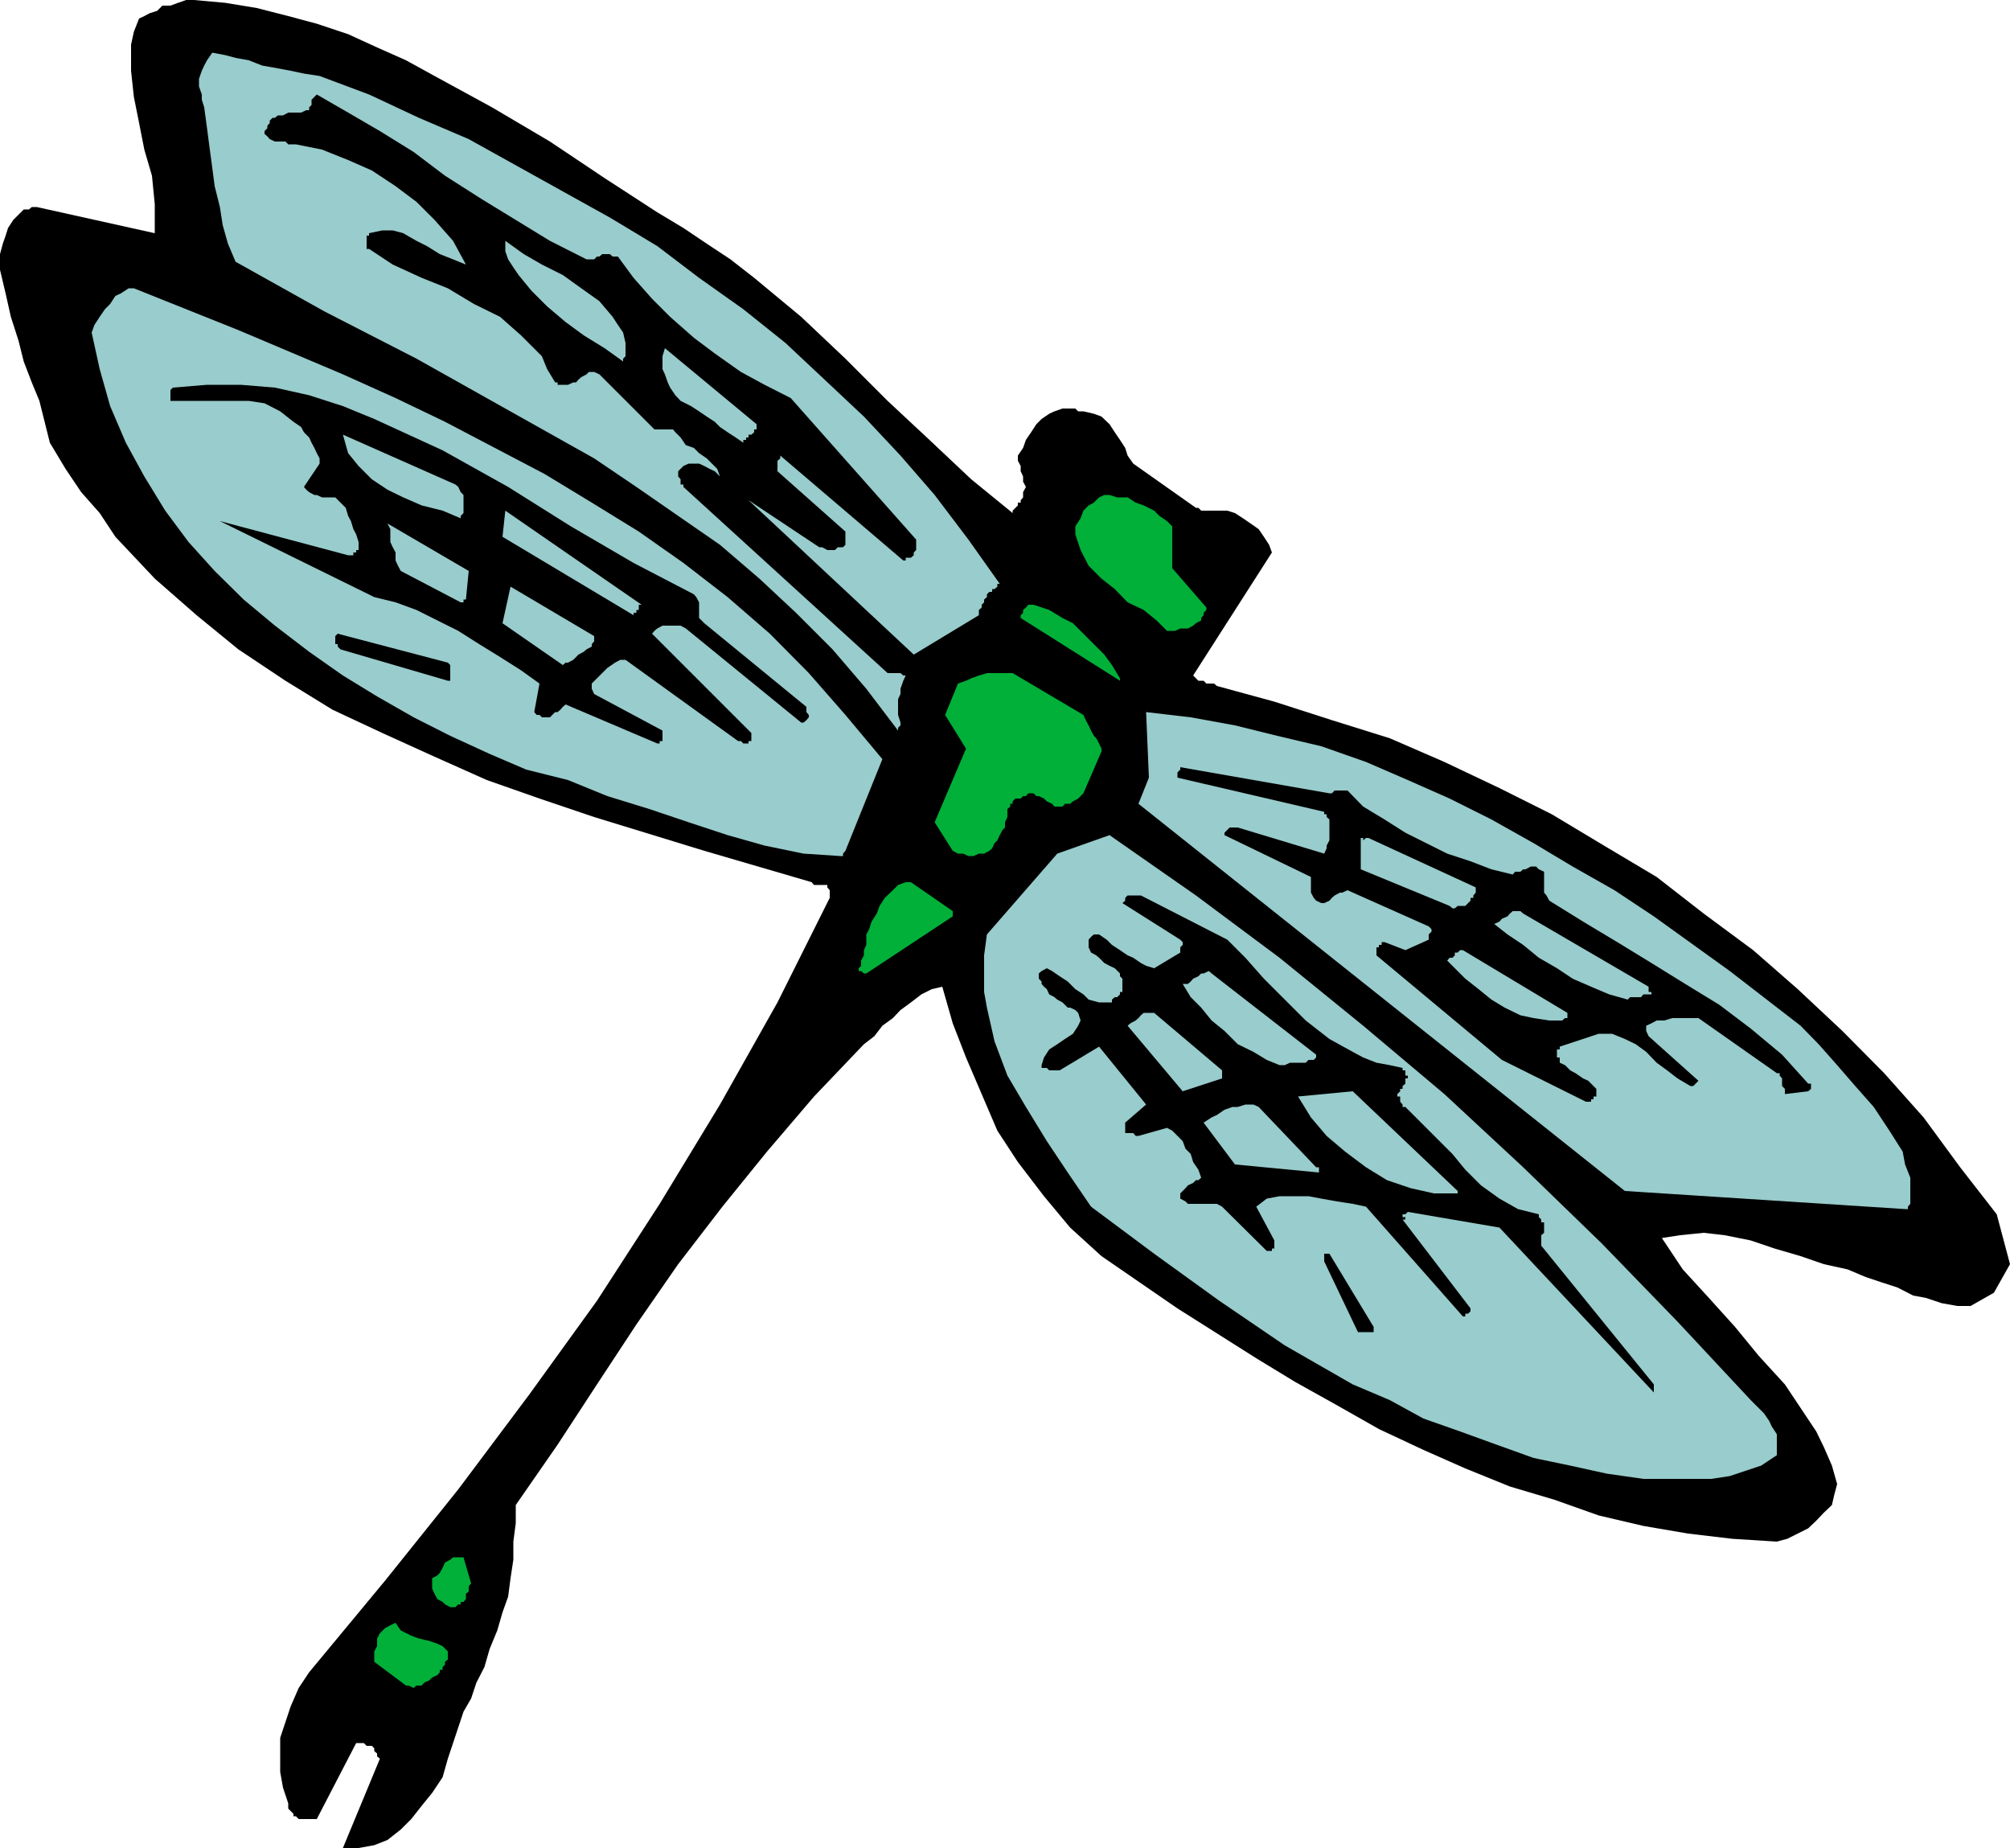 <svg height="441.216" viewBox="0 0 360 330.912" width="480" xmlns="http://www.w3.org/2000/svg"><path style="fill:#000" d="m474.758 486.969 2.88-5.112-2.376-8.928-6.552-8.424-6.552-8.928-7.056-7.92-7.488-7.56-7.992-7.488-7.992-6.984-8.856-6.552-8.424-6.552-9.432-5.616-9.36-5.616-9.36-4.68-9.864-4.68-9.792-4.248-10.368-3.24-10.296-3.312-10.296-2.808-.504-.432h-1.368l-.504-.504h-.936l-.432-.432-.504-.504 14.112-22.032-.504-1.368-.936-1.44-.936-1.368-1.44-1.008-1.368-.936-1.44-.936-1.368-.432h-4.68l-.504-.504h-.432l-11.232-7.92-1.008-1.44-.432-1.368-.936-1.44-.936-1.368-.936-1.44-1.44-1.368-1.368-.504-1.872-.432h-.936l-.504-.504h-2.304l-1.44.504-.936.432-1.368.936-.936.936-.936 1.44-.936 1.368-.504 1.44-.936 1.368V338l.504.936v.936l.432.936v.936l.504.936-.504.936v.936l-.432.504v.432h-.504v.504l-.432.432-.504.504v.432l-7.416-6.048-7.488-7.056-7.488-6.984-7.56-7.56-7.92-7.488-8.424-6.984-4.248-3.312-4.248-2.808-4.176-2.808-4.68-2.808-9.432-6.12-9.792-6.552-10.368-6.12-10.296-5.616-5.112-2.808-5.184-2.304-5.184-2.376-5.616-1.872-5.112-1.368-5.616-1.44-5.688-.936-5.616-.504h-1.368l-1.44.504-1.368.504h-1.44l-.936.936-1.368.432-.936.504-.936.432-.936 2.376-.504 2.304v4.68l.504 4.68.936 4.68.936 4.752 1.368 4.68.504 5.112v5.184l-21.096-4.68h-.936l-.504.432h-.936l-.936.936-.936.936-.936 1.44-.432 1.368-.504 1.44-.504 1.872v2.808l1.008 4.248.936 4.176 1.368 4.248.936 3.744 1.44 3.744 1.368 3.312.936 3.744.936 3.744 2.808 4.68 2.808 4.176 3.312 3.744 2.808 4.248 7.056 7.488 7.488 6.552 7.488 6.12 8.424 5.616 8.424 5.184 8.928 4.176 9.36 4.248 9.36 4.176 9.432 3.312 9.792 3.312 19.728 6.048 19.224 5.616.432.504h2.376v.432l.432.504v1.369l-9.36 18.72-10.296 18.288-10.8 17.784-11.232 17.352-12.168 16.848-12.672 16.92-13.104 16.344-13.608 16.416-1.872 2.808-1.44 3.312-.936 2.808-.936 2.808v6.12l.504 2.808.936 2.808v.936l.432.432.504.504v.432h.432l.504.504h3.24l7.056-13.608h1.368l.504.504h.936l.432.432v.504l.504.432v.504l.504.432-6.624 15.984h2.808l2.808-.504 2.376-.936 2.376-1.872 1.872-1.872 1.872-2.376 1.872-2.304 1.872-2.808.936-3.312.936-2.808.936-2.808.936-2.808 1.368-2.376.936-2.808 1.44-2.808.936-3.24 1.368-3.312.936-3.24 1.008-2.808.432-3.312.504-3.312v-3.24l.432-3.312v-3.24l7.488-10.8 7.056-10.8 7.056-10.728 7.488-10.8 7.92-10.296 7.992-9.864 8.424-9.864 8.928-9.36 1.872-1.44 1.44-1.872 1.872-1.368 1.368-1.44 1.872-1.368 1.872-1.44 1.872-.936 1.872-.432 1.872 6.552 2.376 6.12 2.808 6.552 2.808 6.552 3.672 5.616 4.68 6.12 4.68 5.616 5.616 5.112 13.608 9.36 14.112 8.928 6.984 4.248 7.488 4.176 7.488 4.248 7.992 3.744 7.488 3.312 7.992 3.24 7.992 2.376 7.92 2.808 7.992 1.872 7.992 1.368 7.92.936 7.992.504 1.872-.504 1.872-.936 1.872-.936 1.44-1.368 1.368-1.44 1.44-1.368.432-1.872.504-1.872-.936-3.312-1.44-3.312-1.368-2.808-1.872-2.808-3.744-5.616-4.68-5.112-4.248-5.184-4.68-5.184-4.68-5.112-3.744-5.616 3.24-.504 4.248-.432 3.744.432 4.68.936 4.248 1.44 4.68 1.368 4.176 1.44 4.248.936 3.24 1.368 2.808.936 2.88.936 2.808 1.44 2.304.432 2.808.936 2.808.504h2.376z" transform="translate(-117.638 -255.489)"/><path style="fill:#9cc" d="M435.878 516.057v-3.744l-.936-1.44-.432-.936-.936-1.368-.936-.936-1.44-1.44-13.104-14.04-13.608-14.04-14.04-13.608-14.112-13.104-14.544-12.24-14.976-12.168-14.976-11.16-15.48-10.8-9.36 3.312-12.6 14.472-.504 3.744v6.552l.504 2.808 1.368 6.048 2.304 6.12 3.312 5.616 3.744 6.12 3.744 5.616 4.176 6.12 11.304 8.424 11.664 8.424 11.736 7.992 12.168 6.984 6.624 2.808 6.048 3.312 6.552 2.304 6.552 2.376 6.624 2.376 6.552 1.368 6.552 1.44 6.552.936h12.168l3.312-.504 2.808-.936 2.808-.936zm23.472-44.497.432-.503v-4.68l-.936-2.376-.432-2.304-2.376-3.744-2.808-4.248-3.312-3.744-3.24-3.744-3.312-3.744-3.24-3.312-12.672-9.792-13.608-9.792-7.056-4.68-7.488-4.248-6.984-4.176-7.56-4.248-7.488-3.744-7.488-3.312-7.488-3.24-7.992-2.808-7.92-1.872-7.56-1.872-7.92-1.44-7.992-.936.504 11.736-1.872 4.68 87.12 69.336 50.184 3.24h.504v-.432z" transform="translate(-117.638 -255.489)"/><path style="fill:#000" d="m413.846 503.385-20.16-24.84v-1.872l.504-.432v-1.872h-.504v-.504l-.432-.432v-.504l-3.744-.936-3.312-1.872-3.312-2.376-2.808-2.808-2.304-2.808-2.808-2.808-2.808-2.808-2.808-2.808h-.504v-.432l-.432-.504v-.936h-.504v-.432l.504-.504v-.432h.432v-.504l.504-.432v-.936h.432v-.504h-.432v-.936h-.504v-.432l-2.304-.504-2.376-.432-2.376-.936-1.872-1.008-4.176-2.304-4.248-3.312-3.744-3.744-3.744-3.744-3.312-3.744-3.24-3.24-15.48-7.92h-2.376l-.432.432v.504l-.504.432 10.368 6.552.432.432v.504l-.432.432v.936l-4.68 2.808-1.44-.432-.936-.504-1.368-.936-1.008-.432-1.368-.936-1.44-.936-.936-.936-1.368-.936h-.936l-.504.432-.432.504v1.368l.432.936.936.504.504.432.936.936.936.504.936.432.936.936v.504l.432.432v2.376h-.432v.432l-.504.504h-.432l-.504.432v.504h-2.304l-1.872-.504-.936-.936-1.44-.936-1.368-1.368-1.44-.936-1.368-.936-.936-.504-.936.504-.504.432v.936l.504.504v.432l.432.504.504.432.432.936.936.504.504.432.936.504.432.432.504.504h.432l.936.432.504.504.432 1.368-.432.936-.936 1.44-1.44.936-1.368.936-1.44.936-.936 1.44-.432 1.368v.504h.936l.432.432h1.872l7.056-4.248 8.424 10.368-3.744 3.24v1.872h1.44l.432.504h.504l5.112-1.44.936.504.936.936.936.936.504 1.368.936.936.432 1.44.936 1.368.504 1.44-.504.432h-.432l-.504.504-.936.432-.432.504-.504.504-.432.432v.936l.936.504.432.432h5.184l.936.504 7.992 7.92h.936v-.432h.432v-1.44l-3.24-6.048 1.872-1.44 2.304-.432h5.184l2.304.432 2.808.504 2.808.432 2.376.504 17.352 19.656h.432v-.504h.504l.432-.432v-.504l-12.168-15.912h.504v-.432h-.504v-.504h.504l.432-.432 16.416 2.808 27.648 29.52v-1.44zm28.152-52.92v-.936h-.504l-4.68-5.184-5.616-4.68-5.616-4.248-6.12-3.744-6.048-3.744-6.12-3.744-6.12-3.672-6.048-3.744-.504-.936-.432-.504v-3.744l-.936-.432-.504-.504h-.936l-.936.504h-.432l-.504.432h-.936l-.432.504-3.816-.936-3.744-1.44-4.176-1.368-3.744-1.872-3.744-1.872-3.744-2.376-3.816-2.304-2.808-2.88h-2.304l-.504.504h-.432l-26.712-4.68v.432l-.504.504v.936l26.28 6.12v.432h.432v.504l.504.432v3.744l-.504.936v.504l-.432.936-15.48-4.68h-1.44l-.432.432-.504.504v.432l15.48 7.488v2.808l.504.936.432.504.936.432h.504l.936-.432.432-.504.504-.432.936-.504h.432l.936-.432 14.544 6.48.504.504v.432l-.504.504v.936l-4.176 1.872-3.744-1.44h-.504v.504h-.504v.432h-.432v1.44l22.464 18.72 15.048 7.488h.936v-.432h.432v-.504h.504v-1.368l-.936-.936-.504-.504-.936-.432-1.368-.936-.936-.504-.936-.936-.936-.432v-.936h-.504v-1.44h.504v-.504l6.984-2.304h2.376l2.304.936 1.944.936 1.872 1.368 1.872 1.944 1.872 1.368 1.872 1.44 2.304 1.368h.504l.432-.432.504-.504-8.928-7.992-.432-.936v-.936l.936-.432.936-.504h1.368l1.44-.432h4.68l14.04 9.864h.504v.432l.432.504v1.367l.504.504v.936l4.176-.504.504-.432z" transform="translate(-117.638 -255.489)"/><path style="fill:#9cc" d="m412.91 432.177-22.464-13.104-.504-.432h-1.368l-.504.432-.432.504-1.008.432-.432.504-.936.432 2.376 1.872 2.808 1.872 2.808 2.304 3.24 1.872 2.808 1.872 3.312 1.44 3.24 1.368 3.312.936.432-.432h1.944l.432-.504h1.44v-.432h-.504v-.504z" transform="translate(-117.638 -255.489)"/><path style="fill:#000" d="m363.662 493.089-7.92-13.104h-.936v1.368l6.048 12.672h2.808v-.936z" transform="translate(-117.638 -255.489)"/><path style="fill:#9cc" d="m378.71 468.753-18.792-17.856-9.792.936 2.304 3.744 2.808 3.312 3.312 2.808 3.744 2.808 3.744 2.304 4.248 1.44 4.176.936h4.248v-.432zm19.656-31.896-18.72-11.232h-.504l-.432.432h-.504v.504l-.432.432h-.504l-.432.504 1.368 1.368 1.872 1.872 2.376 1.872 2.304 1.872 2.376 1.44 2.808 1.368 2.376.504 2.808.432h2.304l.504-.432h.432v-.936zm-45 27.648-10.296-10.8-.936-.432h-1.44l-1.368.432h-.936l-1.44.504-1.368.936-.936.432-1.44.936 5.616 7.488 15.048 1.44v-.936zm27.648-48.24h.504v-.432l.432-.504v-.936l-19.224-8.856h-.432l-.504.432v-.432h-.432v5.616l15.912 6.552.504.432h.432l.504-.432h1.368l.504-.504.432-.432zm-27.648 28.08-18.72-14.544-.504-.432-.936.432h-.432l-.504.504-.936.432-.432.504-.504.432h-.936l1.44 2.376 1.872 1.872 1.872 2.304 2.304 1.872 2.376 2.376 2.808 1.368 2.376 1.44 2.304.936h.936l.936-.432h2.808l.504-.504h.936l.432-.432v-.504zm-16.848 3.744v-.936l-12.168-10.296h-1.872l-.504.432-.432.504-.504.432-.936.504-.504.432 9.864 11.736 7.056-2.304v-.504z" transform="translate(-117.638 -255.489)"/><path style="fill:#00b038" d="m311.678 397.545 3.24-7.488v-.504l-.432-.936-.504-.936-.432-.432-.504-.936-.432-.936-.504-.936-.432-.936-12.672-7.488h-4.608l-1.44.432-1.368.504-.936.432-1.44.504-2.304 5.616 3.744 6.048-5.616 13.176 3.24 5.112.936.504h.936l.936.432h.936l.936-.432h.936l.936-.504.504-.432.432-.936.504-.504.432-.936.504-.936.432-.432v-.936l.432-.936v-1.44l.504-.432v-.504h.432v-.432l.504-.504h.936l.432-.432h.504l.432-.504h.936l.504.504h.432l.936.432.504.504.936.432.432.504h1.44l.432-.504h.936l.504-.432.936-.504.432-.432zm21.096-30.96v-.432l.432-.504v-.432l.504-.504v-.432l-6.12-7.056v-7.488l-.936-.936-1.368-.936-.936-.936-1.872-.936-1.44-.504-1.44-.936h-1.872l-1.368-.432h-.936l-.936.432-.936.936-.936.504-.936.936-.504 1.368-.936 1.44v1.44l.936 2.808 1.44 2.808 2.304 2.304 2.376 1.872 2.304 2.376 2.88 1.368 2.304 1.872 1.872 1.872h1.44l.936-.432h1.368l.936-.504.504-.432zm-136.8 188.855.432-.503v-.432h.504V554l.432-.432v-.504l.504-.432v-1.44l-.936-.936-.936-.432-1.44-.504-1.872-.432-1.368-.504-1.872-.936-.936-1.368-.936.432-.936.504-.936.936-.504.936v1.368l-.504.936v1.872l5.688 4.248h.432l.936.432.504-.432h.936l.432-.504.936-.432.504-.504zM318.23 376.953l-1.44-2.376-1.368-1.872-1.872-1.872-1.872-1.872-1.872-1.872-1.872-.936-2.376-1.44-2.808-.936h-.936l-.432.504-.504.432v.504l-.432.432v.504l17.784 11.232v-.432zm-29.952 41.687-7.488-5.183h-.936l-1.368.504-.936.936-1.44 1.368-.936 1.44-.504 1.368-.936 1.44-.432 1.368-.504.936v1.872l-.432.936v.936l-.504.936v.936l-.432.432v.504h.432l.504.432h.432l15.48-10.224v-.937zm-87.624 123.697.432-.504v-.936l.504-.432v-.936l.432-.504-1.368-4.68h-1.872l-.504.432-.936.504-.432.936-.504.936-.432.432-.936.504v1.872l.432.936.504.936.936.504.432.432.936.504h.936l.504-.504h.432v-.432z" transform="translate(-117.638 -255.489)"/><path style="fill:#9cc" d="m269.054 407.84 6.624-16.415-6.624-7.92-6.552-7.488-6.984-7.056-7.56-6.552-7.92-6.12-7.992-5.616-8.424-5.184-8.424-5.112-8.928-4.68-8.928-4.68-8.856-4.248-9.432-4.248-18.72-7.92-18.72-7.488h-.936l-1.44.936-.936.432-.936 1.44-.936.936-.936 1.368-.936 1.44-.504 1.368 1.44 6.552 1.872 6.624 2.808 6.552 3.312 6.048 3.744 6.12 4.176 5.616 4.68 5.184 5.184 5.112 5.616 4.68 6.12 4.68 6.048 4.248 6.12 3.744 6.552 3.744 6.552 3.312 7.056 3.24 6.552 2.808 7.488 1.872 7.056 2.88 7.488 2.304 7.056 2.376 6.984 2.304 6.624 1.872 6.984 1.44 6.552.432h.504v-.432l.432-.504z" transform="translate(-117.638 -255.489)"/><path style="fill:#9cc" d="m278.918 384.873-.432-1.368v-2.808l.432-.936v-.936l.504-1.44.432-.936h-.432l-.504-.432h-2.304l-36.576-33.336v-.432h-.504v-.936l-.432-.504v-.936l.432-.432.504-.504.936-.432h1.872l.936.432.936.504.936.432.936.936-.504-1.368-.936-.936-.936-.936-1.368-.936-.936-.936-1.44-.504-.936-1.368-.936-.936-.432-.504h-3.312l-9.864-9.864-.936-.432h-.936l-.432.432-.936.504-.504.432-.432.504h-.504l-.936.432h-1.872v-.432h-.432l-1.44-2.376-.936-2.304-1.872-1.872-1.872-1.872-3.744-3.312-4.68-2.304-4.68-2.808-4.68-1.872-5.184-2.376-4.248-2.808h-.432v-2.376h.432v-.432l2.376-.504h1.872l1.872.504 2.376 1.368 1.872.936 2.304 1.44 2.376.936 2.304.936-2.304-4.248-3.312-3.744-3.24-3.24-3.744-2.808-4.248-2.808-4.248-1.872-4.68-1.872-4.68-.936h-1.368l-.504-.504h-1.872l-.936-.432-.432-.504-.504-.432v-.504l.504-.504v-.432l.432-.504v-.432l.504-.504h.432l.504-.432h.936l.936-.504h2.304l.936-.432h.504v-.504l.432-.432v-.936l.504-.504.432-.432 5.616 3.24 5.688 3.312 6.048 3.744 5.616 4.248 6.552 4.176 6.12 3.744 6.12 3.744 6.552 3.312h1.368l.504-.504h.432l.504-.432h1.368l.504.432h.936l2.808 3.816 3.312 3.744 3.24 3.24 4.248 3.744 3.744 2.808 4.68 3.312 4.248 2.304 4.68 2.376 22.464 25.344v1.872l-.432.432v.504l-.504.432h-.936v.504h-.432l-22.032-18.792v.504l-.504.432v1.872l12.168 10.8v2.376l-.432.432h-.936l-.504.504h-1.368l-.936-.504h-.504l-12.672-8.424 29.592 27.648 11.664-7.056v-.936l.504-.432v-.504l.432-.432v-.504l.504-.432v-.504l.432-.432h.504v-.504h.432l.504-.432v-.504h.432l-5.616-7.92-6.048-7.992-6.12-7.056-6.552-6.984-7.056-6.624-6.984-6.552-7.56-6.048-7.92-5.616-7.488-5.688-8.496-5.112-8.424-4.68-8.424-4.68-8.424-4.68-8.928-3.816-8.928-4.176-8.856-3.312-2.808-.432-2.376-.504-2.304-.432-2.808-.504-2.376-.936-2.376-.432-1.872-.504-2.304-.432-.936 1.368-.504.936-.432.936-.504 1.44v1.368l.504 1.44v.936l.432 1.368.504 3.744.432 3.312.504 3.744.432 3.312.936 3.744.504 3.24.936 3.312 1.368 3.24 15.984 8.928 16.416 8.424 15.912 8.928 15.912 8.928 7.56 5.112 7.488 5.184 7.488 5.184 7.056 6.048 6.552 6.12 6.552 6.552 6.048 7.056 5.688 7.488v-.504l.432-.432v-.504z" transform="translate(-117.638 -255.489)"/><path style="fill:#000" d="m262.07 384.44.432-.503v-.432l-.432-.504v-.936l-18.288-14.976-.504-.504-.432-.432v-2.808l-.504-.936-.432-.504-10.8-5.616-11.232-6.552-11.232-7.056-11.736-6.552-6.12-2.808-6.12-2.808-5.616-2.304-6.048-1.944-6.12-1.368-6.12-.504h-6.048l-6.12.504-.432.432v1.944h14.04l2.808.432 2.808 1.44 2.376 1.872 1.368.936.504.936.936.936.432.936.504.936.432.936.504.936v.936l-2.808 4.176.432.504.504.432.936.504h.432l.936.432h2.376l.936.936.936.936.432 1.44.504.936.432 1.44.504.936.432 1.368v1.44h-.432v.432h-.504v.504h-.936l-22.968-6.12 27.648 13.608 3.816.936 3.744 1.368 3.744 1.872 3.744 1.872 3.744 2.376 3.744 2.304 3.744 2.376 3.312 2.376-.936 5.112.432.504h.504l.432.432h1.44l.432-.432.504-.504h.432l.504-.432.432-.504.504-.432 16.416 6.984h.432v-.432h.504v-1.872l-12.24-6.552-.432-.936v-.936l.936-.936.936-.936.936-.936 1.368-.936.936-.504h.936l20.16 14.544h.504l.432.432h.936v-.432h.504v-1.44l-17.784-17.784.432-.504.504-.432.936-.504h3.24l.936.504 20.664 16.848h.432l.504-.432z" transform="translate(-117.638 -255.489)"/><path style="fill:#9cc" d="M232.046 364.713v-.936h.504l-24.408-16.848-.504 4.68 23.472 14.04v-.432h.504v-.504zm19.656-30.888v-.504h.504l.504-.432v-.504h.432v-.936l-16.416-13.608-.432 1.44v2.304l.432.936.504 1.44.432.936.936 1.368.936 1.008 1.872.936 1.44.936 1.368.936 1.44.936.936.936 1.368.936 1.44.936 1.368.936v-.504h.504v-.432zm-28.08 37.44v-.432l.432-.504v-.936l-14.976-8.856-1.44 6.552 10.8 7.488.504-.432h.432l.936-.504.504-.504.432-.432.936-.504.504-.432z" transform="translate(-117.638 -255.489)"/><path style="fill:#000" d="M198.278 376.017v-1.44l-.432-.432-19.728-5.184-.432.432v1.44h.432v.432l.504.504 19.224 5.616h.432v-1.368z" transform="translate(-117.638 -255.489)"/><path style="fill:#9cc" d="m201.086 362.84.504-5.111-14.544-8.496.504 1.008v2.304l.432.936.504.936v1.44l.432.936.504.936 10.728 5.616h.504v-.504h.432zm28.584-43.56v-2.375l-.432-1.872-.936-1.368-.936-1.44-2.376-2.808-3.24-2.304-3.312-2.376-3.744-1.872-3.24-1.872-3.312-2.376v1.872l.504 1.44.936 1.44.936 1.368 2.304 2.808 2.808 2.808 3.312 2.808 3.24 2.376 3.744 2.304 3.312 2.376v-.504l.432-.432zm-29.016 28.08v-3.239l-.504-.504-.432-.936-.504-.432-20.16-8.928.936 3.312 1.872 2.304 2.376 2.376 2.808 1.872 2.808 1.368 3.312 1.44 3.744.936 3.24 1.368v-.432l.504-.504z" transform="translate(-117.638 -255.489)"/></svg>
